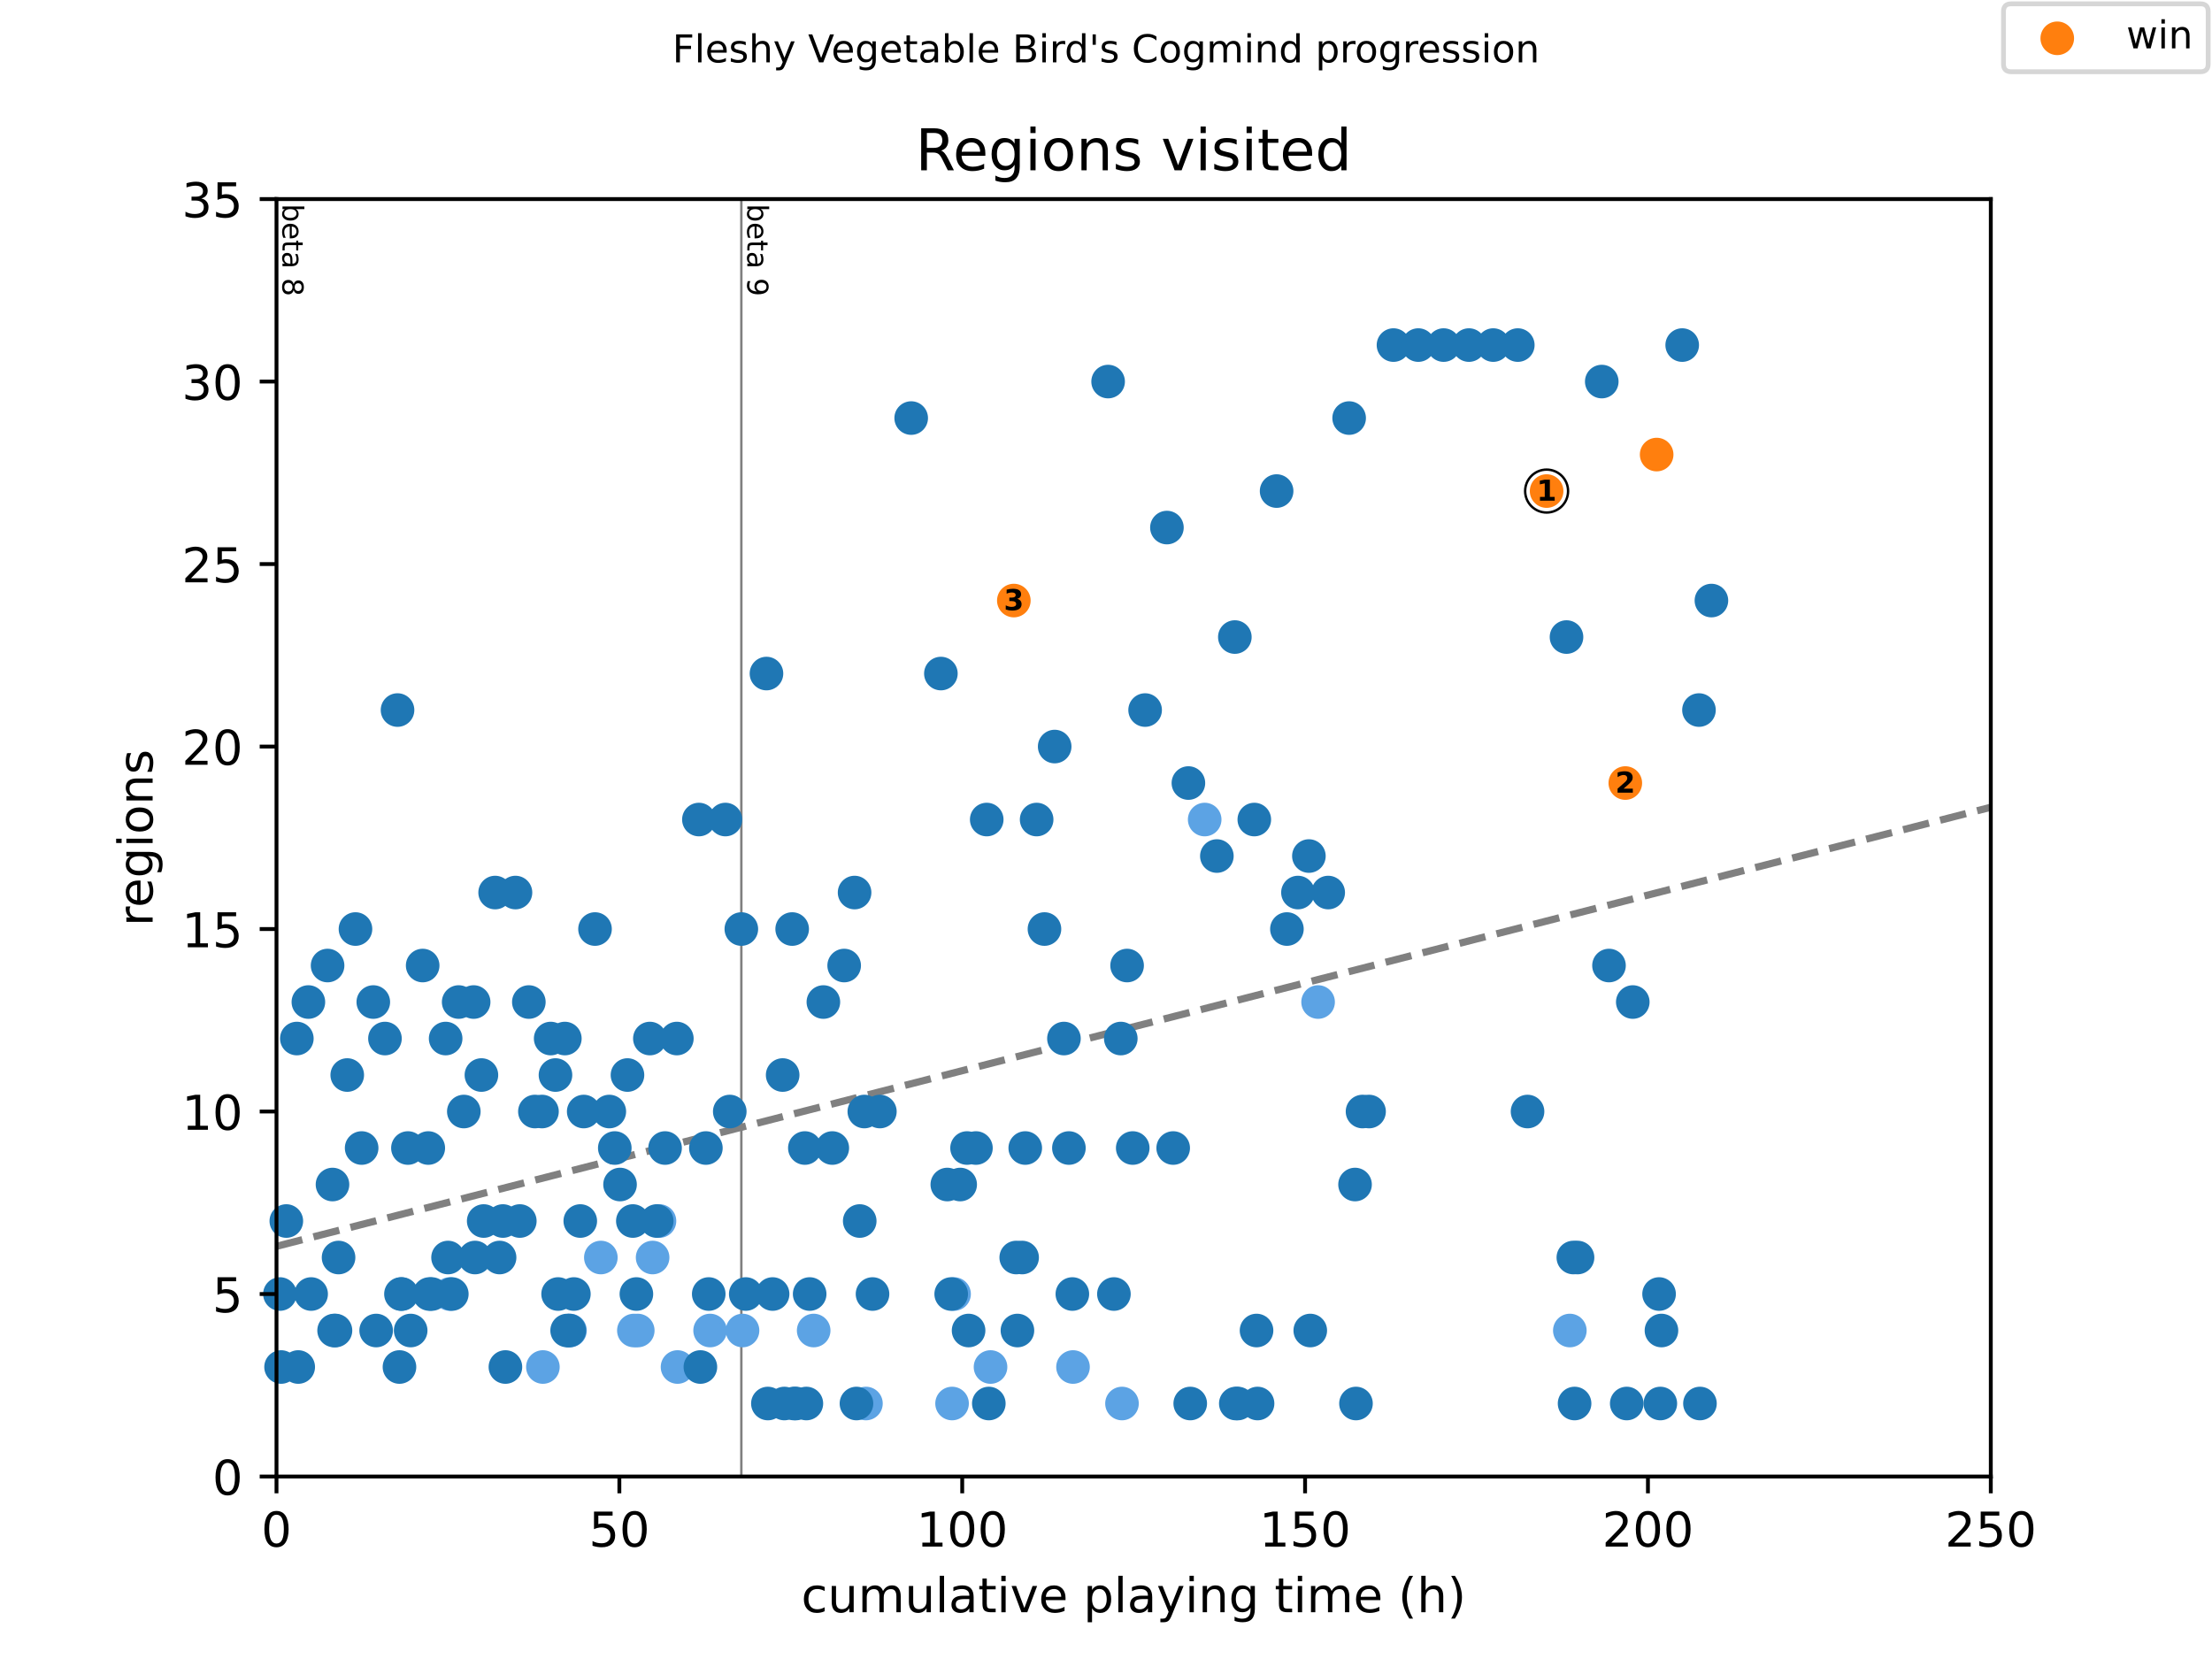<?xml version="1.0" encoding="utf-8" standalone="no"?>
<!DOCTYPE svg PUBLIC "-//W3C//DTD SVG 1.1//EN"
  "http://www.w3.org/Graphics/SVG/1.1/DTD/svg11.dtd">
<!-- Created with matplotlib (https://matplotlib.org/) -->
<svg height="345.6pt" version="1.1" viewBox="0 0 460.8 345.6" width="460.8pt" xmlns="http://www.w3.org/2000/svg" xmlns:xlink="http://www.w3.org/1999/xlink">
 <defs>
  <style type="text/css">
*{stroke-linecap:butt;stroke-linejoin:round;}
  </style>
 </defs>
 <g id="figure_1">
  <g id="patch_1">
   <path d="M 0 345.6 
L 460.8 345.6 
L 460.8 0 
L 0 0 
z
" style="fill:#ffffff;"/>
  </g>
  <g id="axes_1">
   <g id="patch_2">
    <path d="M 57.6 307.584 
L 414.72 307.584 
L 414.72 41.472 
L 57.6 41.472 
z
" style="fill:#ffffff;"/>
   </g>
   <g id="line2d_1">
    <path clip-path="url(#pb45b6a5bec)" d="M 57.6 259.629 
L 414.72 168.167 
" style="fill:none;stroke:#808080;stroke-dasharray:5.55,2.4;stroke-dashoffset:0;stroke-width:1.5;"/>
   </g>
   <g id="line2d_2">
    <path clip-path="url(#pb45b6a5bec)" d="M 154.434 307.584 
L 154.434 41.472 
" style="fill:none;stroke:#808080;stroke-linecap:square;stroke-width:0.5;"/>
   </g>
   <g id="text_1">
    <!-- beta 8 -->
    <defs>
     <path d="M 48.688 27.297 
Q 48.688 37.203 44.609 42.844 
Q 40.531 48.484 33.406 48.484 
Q 26.266 48.484 22.188 42.844 
Q 18.109 37.203 18.109 27.297 
Q 18.109 17.391 22.188 11.75 
Q 26.266 6.109 33.406 6.109 
Q 40.531 6.109 44.609 11.75 
Q 48.688 17.391 48.688 27.297 
z
M 18.109 46.391 
Q 20.953 51.266 25.266 53.625 
Q 29.594 56 35.594 56 
Q 45.562 56 51.781 48.094 
Q 58.016 40.188 58.016 27.297 
Q 58.016 14.406 51.781 6.484 
Q 45.562 -1.422 35.594 -1.422 
Q 29.594 -1.422 25.266 0.953 
Q 20.953 3.328 18.109 8.203 
L 18.109 0 
L 9.078 0 
L 9.078 75.984 
L 18.109 75.984 
z
" id="DejaVuSans-98"/>
     <path d="M 56.203 29.594 
L 56.203 25.203 
L 14.891 25.203 
Q 15.484 15.922 20.484 11.062 
Q 25.484 6.203 34.422 6.203 
Q 39.594 6.203 44.453 7.469 
Q 49.312 8.734 54.109 11.281 
L 54.109 2.781 
Q 49.266 0.734 44.188 -0.344 
Q 39.109 -1.422 33.891 -1.422 
Q 20.797 -1.422 13.156 6.188 
Q 5.516 13.812 5.516 26.812 
Q 5.516 40.234 12.766 48.109 
Q 20.016 56 32.328 56 
Q 43.359 56 49.781 48.891 
Q 56.203 41.797 56.203 29.594 
z
M 47.219 32.234 
Q 47.125 39.594 43.094 43.984 
Q 39.062 48.391 32.422 48.391 
Q 24.906 48.391 20.391 44.141 
Q 15.875 39.891 15.188 32.172 
z
" id="DejaVuSans-101"/>
     <path d="M 18.312 70.219 
L 18.312 54.688 
L 36.812 54.688 
L 36.812 47.703 
L 18.312 47.703 
L 18.312 18.016 
Q 18.312 11.328 20.141 9.422 
Q 21.969 7.516 27.594 7.516 
L 36.812 7.516 
L 36.812 0 
L 27.594 0 
Q 17.188 0 13.234 3.875 
Q 9.281 7.766 9.281 18.016 
L 9.281 47.703 
L 2.688 47.703 
L 2.688 54.688 
L 9.281 54.688 
L 9.281 70.219 
z
" id="DejaVuSans-116"/>
     <path d="M 34.281 27.484 
Q 23.391 27.484 19.188 25 
Q 14.984 22.516 14.984 16.5 
Q 14.984 11.719 18.141 8.906 
Q 21.297 6.109 26.703 6.109 
Q 34.188 6.109 38.703 11.406 
Q 43.219 16.703 43.219 25.484 
L 43.219 27.484 
z
M 52.203 31.203 
L 52.203 0 
L 43.219 0 
L 43.219 8.297 
Q 40.141 3.328 35.547 0.953 
Q 30.953 -1.422 24.312 -1.422 
Q 15.922 -1.422 10.953 3.297 
Q 6 8.016 6 15.922 
Q 6 25.141 12.172 29.828 
Q 18.359 34.516 30.609 34.516 
L 43.219 34.516 
L 43.219 35.406 
Q 43.219 41.609 39.141 45 
Q 35.062 48.391 27.688 48.391 
Q 23 48.391 18.547 47.266 
Q 14.109 46.141 10.016 43.891 
L 10.016 52.203 
Q 14.938 54.109 19.578 55.047 
Q 24.219 56 28.609 56 
Q 40.484 56 46.344 49.844 
Q 52.203 43.703 52.203 31.203 
z
" id="DejaVuSans-97"/>
     <path id="DejaVuSans-32"/>
     <path d="M 31.781 34.625 
Q 24.75 34.625 20.719 30.859 
Q 16.703 27.094 16.703 20.516 
Q 16.703 13.922 20.719 10.156 
Q 24.75 6.391 31.781 6.391 
Q 38.812 6.391 42.859 10.172 
Q 46.922 13.969 46.922 20.516 
Q 46.922 27.094 42.891 30.859 
Q 38.875 34.625 31.781 34.625 
z
M 21.922 38.812 
Q 15.578 40.375 12.031 44.719 
Q 8.5 49.078 8.5 55.328 
Q 8.5 64.062 14.719 69.141 
Q 20.953 74.219 31.781 74.219 
Q 42.672 74.219 48.875 69.141 
Q 55.078 64.062 55.078 55.328 
Q 55.078 49.078 51.531 44.719 
Q 48 40.375 41.703 38.812 
Q 48.828 37.156 52.797 32.312 
Q 56.781 27.484 56.781 20.516 
Q 56.781 9.906 50.312 4.234 
Q 43.844 -1.422 31.781 -1.422 
Q 19.734 -1.422 13.25 4.234 
Q 6.781 9.906 6.781 20.516 
Q 6.781 27.484 10.781 32.312 
Q 14.797 37.156 21.922 38.812 
z
M 18.312 54.391 
Q 18.312 48.734 21.844 45.562 
Q 25.391 42.391 31.781 42.391 
Q 38.141 42.391 41.719 45.562 
Q 45.312 48.734 45.312 54.391 
Q 45.312 60.062 41.719 63.234 
Q 38.141 66.406 31.781 66.406 
Q 25.391 66.406 21.844 63.234 
Q 18.312 60.062 18.312 54.391 
z
" id="DejaVuSans-56"/>
    </defs>
    <g transform="translate(58.848 42.472)rotate(-270)scale(0.06 -0.06)">
     <use xlink:href="#DejaVuSans-98"/>
     <use x="63.477" xlink:href="#DejaVuSans-101"/>
     <use x="125" xlink:href="#DejaVuSans-116"/>
     <use x="164.209" xlink:href="#DejaVuSans-97"/>
     <use x="225.488" xlink:href="#DejaVuSans-32"/>
     <use x="257.275" xlink:href="#DejaVuSans-56"/>
    </g>
   </g>
   <g id="text_2">
    <!-- beta 9 -->
    <defs>
     <path d="M 10.984 1.516 
L 10.984 10.5 
Q 14.703 8.734 18.5 7.812 
Q 22.312 6.891 25.984 6.891 
Q 35.75 6.891 40.891 13.453 
Q 46.047 20.016 46.781 33.406 
Q 43.953 29.203 39.594 26.953 
Q 35.25 24.703 29.984 24.703 
Q 19.047 24.703 12.672 31.312 
Q 6.297 37.938 6.297 49.422 
Q 6.297 60.641 12.938 67.422 
Q 19.578 74.219 30.609 74.219 
Q 43.266 74.219 49.922 64.516 
Q 56.594 54.828 56.594 36.375 
Q 56.594 19.141 48.406 8.859 
Q 40.234 -1.422 26.422 -1.422 
Q 22.703 -1.422 18.891 -0.688 
Q 15.094 0.047 10.984 1.516 
z
M 30.609 32.422 
Q 37.25 32.422 41.125 36.953 
Q 45.016 41.5 45.016 49.422 
Q 45.016 57.281 41.125 61.844 
Q 37.25 66.406 30.609 66.406 
Q 23.969 66.406 20.094 61.844 
Q 16.219 57.281 16.219 49.422 
Q 16.219 41.5 20.094 36.953 
Q 23.969 32.422 30.609 32.422 
z
" id="DejaVuSans-57"/>
    </defs>
    <g transform="translate(155.682 42.472)rotate(-270)scale(0.06 -0.06)">
     <use xlink:href="#DejaVuSans-98"/>
     <use x="63.477" xlink:href="#DejaVuSans-101"/>
     <use x="125" xlink:href="#DejaVuSans-116"/>
     <use x="164.209" xlink:href="#DejaVuSans-97"/>
     <use x="225.488" xlink:href="#DejaVuSans-32"/>
     <use x="257.275" xlink:href="#DejaVuSans-57"/>
    </g>
   </g>
   <g id="PathCollection_1">
    <defs>
     <path d="M 0 3 
C 0.796 3 1.559 2.684 2.121 2.121 
C 2.684 1.559 3 0.796 3 0 
C 3 -0.796 2.684 -1.559 2.121 -2.121 
C 1.559 -2.684 0.796 -3 0 -3 
C -0.796 -3 -1.559 -2.684 -2.121 -2.121 
C -2.684 -1.559 -3 -0.796 -3 0 
C -3 0.796 -2.684 1.559 -2.121 2.121 
C -1.559 2.684 -0.796 3 0 3 
z
" id="m1337a2f7ed" style="stroke:#5ca3e4;"/>
    </defs>
    <g>
     <use style="fill:#5ca3e4;stroke:#5ca3e4;" x="93.693" xlink:href="#m1337a2f7ed" y="269.568"/>
     <use style="fill:#5ca3e4;stroke:#5ca3e4;" x="113.096" xlink:href="#m1337a2f7ed" y="284.774"/>
     <use style="fill:#5ca3e4;stroke:#5ca3e4;" x="118.739" xlink:href="#m1337a2f7ed" y="277.171"/>
     <use style="fill:#5ca3e4;stroke:#5ca3e4;" x="125.167" xlink:href="#m1337a2f7ed" y="261.965"/>
     <use style="fill:#5ca3e4;stroke:#5ca3e4;" x="132.048" xlink:href="#m1337a2f7ed" y="277.171"/>
     <use style="fill:#5ca3e4;stroke:#5ca3e4;" x="132.857" xlink:href="#m1337a2f7ed" y="277.171"/>
     <use style="fill:#5ca3e4;stroke:#5ca3e4;" x="135.952" xlink:href="#m1337a2f7ed" y="261.965"/>
     <use style="fill:#5ca3e4;stroke:#5ca3e4;" x="137.381" xlink:href="#m1337a2f7ed" y="254.362"/>
     <use style="fill:#5ca3e4;stroke:#5ca3e4;" x="141.142" xlink:href="#m1337a2f7ed" y="284.774"/>
     <use style="fill:#5ca3e4;stroke:#5ca3e4;" x="147.928" xlink:href="#m1337a2f7ed" y="277.171"/>
     <use style="fill:#5ca3e4;stroke:#5ca3e4;" x="154.684" xlink:href="#m1337a2f7ed" y="277.171"/>
     <use style="fill:#5ca3e4;stroke:#5ca3e4;" x="169.503" xlink:href="#m1337a2f7ed" y="277.171"/>
     <use style="fill:#5ca3e4;stroke:#5ca3e4;" x="180.391" xlink:href="#m1337a2f7ed" y="292.378"/>
     <use style="fill:#5ca3e4;stroke:#5ca3e4;" x="198.333" xlink:href="#m1337a2f7ed" y="292.378"/>
     <use style="fill:#5ca3e4;stroke:#5ca3e4;" x="198.75" xlink:href="#m1337a2f7ed" y="269.568"/>
     <use style="fill:#5ca3e4;stroke:#5ca3e4;" x="206.344" xlink:href="#m1337a2f7ed" y="284.774"/>
     <use style="fill:#5ca3e4;stroke:#5ca3e4;" x="223.529" xlink:href="#m1337a2f7ed" y="284.774"/>
     <use style="fill:#5ca3e4;stroke:#5ca3e4;" x="233.732" xlink:href="#m1337a2f7ed" y="292.378"/>
     <use style="fill:#5ca3e4;stroke:#5ca3e4;" x="250.958" xlink:href="#m1337a2f7ed" y="170.726"/>
     <use style="fill:#5ca3e4;stroke:#5ca3e4;" x="274.583" xlink:href="#m1337a2f7ed" y="208.742"/>
     <use style="fill:#5ca3e4;stroke:#5ca3e4;" x="327.026" xlink:href="#m1337a2f7ed" y="277.171"/>
    </g>
   </g>
   <g id="PathCollection_2">
    <defs>
     <path d="M 0 3 
C 0.796 3 1.559 2.684 2.121 2.121 
C 2.684 1.559 3 0.796 3 0 
C 3 -0.796 2.684 -1.559 2.121 -2.121 
C 1.559 -2.684 0.796 -3 0 -3 
C -0.796 -3 -1.559 -2.684 -2.121 -2.121 
C -2.684 -1.559 -3 -0.796 -3 0 
C -3 0.796 -2.684 1.559 -2.121 2.121 
C -1.559 2.684 -0.796 3 0 3 
z
" id="mb9e0ff2c32" style="stroke:#1f77b4;"/>
    </defs>
    <g>
     <use style="fill:#1f77b4;stroke:#1f77b4;" x="58.314" xlink:href="#mb9e0ff2c32" y="269.568"/>
     <use style="fill:#1f77b4;stroke:#1f77b4;" x="58.552" xlink:href="#mb9e0ff2c32" y="284.774"/>
     <use style="fill:#1f77b4;stroke:#1f77b4;" x="59.647" xlink:href="#mb9e0ff2c32" y="254.362"/>
     <use style="fill:#1f77b4;stroke:#1f77b4;" x="61.838" xlink:href="#mb9e0ff2c32" y="216.346"/>
     <use style="fill:#1f77b4;stroke:#1f77b4;" x="62.124" xlink:href="#mb9e0ff2c32" y="284.774"/>
     <use style="fill:#1f77b4;stroke:#1f77b4;" x="64.242" xlink:href="#mb9e0ff2c32" y="208.742"/>
     <use style="fill:#1f77b4;stroke:#1f77b4;" x="64.814" xlink:href="#mb9e0ff2c32" y="269.568"/>
     <use style="fill:#1f77b4;stroke:#1f77b4;" x="68.242" xlink:href="#mb9e0ff2c32" y="201.139"/>
     <use style="fill:#1f77b4;stroke:#1f77b4;" x="69.266" xlink:href="#mb9e0ff2c32" y="246.758"/>
     <use style="fill:#1f77b4;stroke:#1f77b4;" x="69.599" xlink:href="#mb9e0ff2c32" y="277.171"/>
     <use style="fill:#1f77b4;stroke:#1f77b4;" x="69.885" xlink:href="#mb9e0ff2c32" y="277.171"/>
     <use style="fill:#1f77b4;stroke:#1f77b4;" x="70.528" xlink:href="#mb9e0ff2c32" y="261.965"/>
     <use style="fill:#1f77b4;stroke:#1f77b4;" x="72.337" xlink:href="#mb9e0ff2c32" y="223.949"/>
     <use style="fill:#1f77b4;stroke:#1f77b4;" x="74.051" xlink:href="#mb9e0ff2c32" y="193.536"/>
     <use style="fill:#1f77b4;stroke:#1f77b4;" x="75.337" xlink:href="#mb9e0ff2c32" y="239.155"/>
     <use style="fill:#1f77b4;stroke:#1f77b4;" x="77.765" xlink:href="#mb9e0ff2c32" y="208.742"/>
     <use style="fill:#1f77b4;stroke:#1f77b4;" x="78.361" xlink:href="#mb9e0ff2c32" y="277.171"/>
     <use style="fill:#1f77b4;stroke:#1f77b4;" x="80.194" xlink:href="#mb9e0ff2c32" y="216.346"/>
     <use style="fill:#1f77b4;stroke:#1f77b4;" x="82.813" xlink:href="#mb9e0ff2c32" y="147.917"/>
     <use style="fill:#1f77b4;stroke:#1f77b4;" x="83.217" xlink:href="#mb9e0ff2c32" y="284.774"/>
     <use style="fill:#1f77b4;stroke:#1f77b4;" x="83.527" xlink:href="#mb9e0ff2c32" y="269.568"/>
     <use style="fill:#1f77b4;stroke:#1f77b4;" x="83.694" xlink:href="#mb9e0ff2c32" y="269.568"/>
     <use style="fill:#1f77b4;stroke:#1f77b4;" x="84.979" xlink:href="#mb9e0ff2c32" y="239.155"/>
     <use style="fill:#1f77b4;stroke:#1f77b4;" x="85.551" xlink:href="#mb9e0ff2c32" y="277.171"/>
     <use style="fill:#1f77b4;stroke:#1f77b4;" x="88.05" xlink:href="#mb9e0ff2c32" y="201.139"/>
     <use style="fill:#1f77b4;stroke:#1f77b4;" x="89.217" xlink:href="#mb9e0ff2c32" y="239.155"/>
     <use style="fill:#1f77b4;stroke:#1f77b4;" x="89.455" xlink:href="#mb9e0ff2c32" y="269.568"/>
     <use style="fill:#1f77b4;stroke:#1f77b4;" x="89.931" xlink:href="#mb9e0ff2c32" y="269.568"/>
     <use style="fill:#1f77b4;stroke:#1f77b4;" x="92.836" xlink:href="#mb9e0ff2c32" y="216.346"/>
     <use style="fill:#1f77b4;stroke:#1f77b4;" x="93.336" xlink:href="#mb9e0ff2c32" y="261.965"/>
     <use style="fill:#1f77b4;stroke:#1f77b4;" x="94.121" xlink:href="#mb9e0ff2c32" y="269.568"/>
     <use style="fill:#1f77b4;stroke:#1f77b4;" x="95.55" xlink:href="#mb9e0ff2c32" y="208.742"/>
     <use style="fill:#1f77b4;stroke:#1f77b4;" x="96.621" xlink:href="#mb9e0ff2c32" y="231.552"/>
     <use style="fill:#1f77b4;stroke:#1f77b4;" x="98.669" xlink:href="#mb9e0ff2c32" y="208.742"/>
     <use style="fill:#1f77b4;stroke:#1f77b4;" x="98.954" xlink:href="#mb9e0ff2c32" y="261.965"/>
     <use style="fill:#1f77b4;stroke:#1f77b4;" x="100.288" xlink:href="#mb9e0ff2c32" y="223.949"/>
     <use style="fill:#1f77b4;stroke:#1f77b4;" x="100.764" xlink:href="#mb9e0ff2c32" y="254.362"/>
     <use style="fill:#1f77b4;stroke:#1f77b4;" x="103.145" xlink:href="#mb9e0ff2c32" y="185.933"/>
     <use style="fill:#1f77b4;stroke:#1f77b4;" x="104.073" xlink:href="#mb9e0ff2c32" y="261.965"/>
     <use style="fill:#1f77b4;stroke:#1f77b4;" x="104.764" xlink:href="#mb9e0ff2c32" y="254.362"/>
     <use style="fill:#1f77b4;stroke:#1f77b4;" x="105.287" xlink:href="#mb9e0ff2c32" y="284.774"/>
     <use style="fill:#1f77b4;stroke:#1f77b4;" x="107.383" xlink:href="#mb9e0ff2c32" y="185.933"/>
     <use style="fill:#1f77b4;stroke:#1f77b4;" x="108.287" xlink:href="#mb9e0ff2c32" y="254.362"/>
     <use style="fill:#1f77b4;stroke:#1f77b4;" x="110.168" xlink:href="#mb9e0ff2c32" y="208.742"/>
     <use style="fill:#1f77b4;stroke:#1f77b4;" x="111.43" xlink:href="#mb9e0ff2c32" y="231.552"/>
     <use style="fill:#1f77b4;stroke:#1f77b4;" x="112.906" xlink:href="#mb9e0ff2c32" y="231.552"/>
     <use style="fill:#1f77b4;stroke:#1f77b4;" x="114.715" xlink:href="#mb9e0ff2c32" y="216.346"/>
     <use style="fill:#1f77b4;stroke:#1f77b4;" x="115.715" xlink:href="#mb9e0ff2c32" y="223.949"/>
     <use style="fill:#1f77b4;stroke:#1f77b4;" x="116.263" xlink:href="#mb9e0ff2c32" y="269.568"/>
     <use style="fill:#1f77b4;stroke:#1f77b4;" x="117.668" xlink:href="#mb9e0ff2c32" y="216.346"/>
     <use style="fill:#1f77b4;stroke:#1f77b4;" x="118.144" xlink:href="#mb9e0ff2c32" y="277.171"/>
     <use style="fill:#1f77b4;stroke:#1f77b4;" x="118.596" xlink:href="#mb9e0ff2c32" y="277.171"/>
     <use style="fill:#1f77b4;stroke:#1f77b4;" x="119.548" xlink:href="#mb9e0ff2c32" y="269.568"/>
     <use style="fill:#1f77b4;stroke:#1f77b4;" x="120.882" xlink:href="#mb9e0ff2c32" y="254.362"/>
     <use style="fill:#1f77b4;stroke:#1f77b4;" x="121.596" xlink:href="#mb9e0ff2c32" y="231.552"/>
     <use style="fill:#1f77b4;stroke:#1f77b4;" x="123.953" xlink:href="#mb9e0ff2c32" y="193.536"/>
     <use style="fill:#1f77b4;stroke:#1f77b4;" x="126.929" xlink:href="#mb9e0ff2c32" y="231.552"/>
     <use style="fill:#1f77b4;stroke:#1f77b4;" x="128.072" xlink:href="#mb9e0ff2c32" y="239.155"/>
     <use style="fill:#1f77b4;stroke:#1f77b4;" x="129.167" xlink:href="#mb9e0ff2c32" y="246.758"/>
     <use style="fill:#1f77b4;stroke:#1f77b4;" x="130.714" xlink:href="#mb9e0ff2c32" y="223.949"/>
     <use style="fill:#1f77b4;stroke:#1f77b4;" x="131.833" xlink:href="#mb9e0ff2c32" y="254.362"/>
     <use style="fill:#1f77b4;stroke:#1f77b4;" x="132.571" xlink:href="#mb9e0ff2c32" y="269.568"/>
     <use style="fill:#1f77b4;stroke:#1f77b4;" x="135.381" xlink:href="#mb9e0ff2c32" y="216.346"/>
     <use style="fill:#1f77b4;stroke:#1f77b4;" x="136.809" xlink:href="#mb9e0ff2c32" y="254.362"/>
     <use style="fill:#1f77b4;stroke:#1f77b4;" x="138.547" xlink:href="#mb9e0ff2c32" y="239.155"/>
     <use style="fill:#1f77b4;stroke:#1f77b4;" x="140.999" xlink:href="#mb9e0ff2c32" y="216.346"/>
     <use style="fill:#1f77b4;stroke:#1f77b4;" x="145.594" xlink:href="#mb9e0ff2c32" y="170.726"/>
     <use style="fill:#1f77b4;stroke:#1f77b4;" x="145.904" xlink:href="#mb9e0ff2c32" y="284.774"/>
     <use style="fill:#1f77b4;stroke:#1f77b4;" x="147.047" xlink:href="#mb9e0ff2c32" y="239.155"/>
     <use style="fill:#1f77b4;stroke:#1f77b4;" x="147.642" xlink:href="#mb9e0ff2c32" y="269.568"/>
     <use style="fill:#1f77b4;stroke:#1f77b4;" x="151.118" xlink:href="#mb9e0ff2c32" y="170.726"/>
     <use style="fill:#1f77b4;stroke:#1f77b4;" x="152.023" xlink:href="#mb9e0ff2c32" y="231.552"/>
     <use style="fill:#1f77b4;stroke:#1f77b4;" x="154.434" xlink:href="#mb9e0ff2c32" y="193.536"/>
     <use style="fill:#1f77b4;stroke:#1f77b4;" x="155.355" xlink:href="#mb9e0ff2c32" y="269.568"/>
     <use style="fill:#1f77b4;stroke:#1f77b4;" x="159.669" xlink:href="#mb9e0ff2c32" y="140.314"/>
     <use style="fill:#1f77b4;stroke:#1f77b4;" x="159.966" xlink:href="#mb9e0ff2c32" y="292.378"/>
     <use style="fill:#1f77b4;stroke:#1f77b4;" x="160.948" xlink:href="#mb9e0ff2c32" y="269.568"/>
     <use style="fill:#1f77b4;stroke:#1f77b4;" x="163.042" xlink:href="#mb9e0ff2c32" y="223.949"/>
     <use style="fill:#1f77b4;stroke:#1f77b4;" x="163.393" xlink:href="#mb9e0ff2c32" y="292.378"/>
     <use style="fill:#1f77b4;stroke:#1f77b4;" x="165.023" xlink:href="#mb9e0ff2c32" y="193.536"/>
     <use style="fill:#1f77b4;stroke:#1f77b4;" x="165.393" xlink:href="#mb9e0ff2c32" y="292.378"/>
     <use style="fill:#1f77b4;stroke:#1f77b4;" x="165.811" xlink:href="#mb9e0ff2c32" y="292.378"/>
     <use style="fill:#1f77b4;stroke:#1f77b4;" x="167.666" xlink:href="#mb9e0ff2c32" y="239.155"/>
     <use style="fill:#1f77b4;stroke:#1f77b4;" x="167.981" xlink:href="#mb9e0ff2c32" y="292.378"/>
     <use style="fill:#1f77b4;stroke:#1f77b4;" x="168.668" xlink:href="#mb9e0ff2c32" y="269.568"/>
     <use style="fill:#1f77b4;stroke:#1f77b4;" x="171.524" xlink:href="#mb9e0ff2c32" y="208.742"/>
     <use style="fill:#1f77b4;stroke:#1f77b4;" x="173.383" xlink:href="#mb9e0ff2c32" y="239.155"/>
     <use style="fill:#1f77b4;stroke:#1f77b4;" x="175.856" xlink:href="#mb9e0ff2c32" y="201.139"/>
     <use style="fill:#1f77b4;stroke:#1f77b4;" x="178.026" xlink:href="#mb9e0ff2c32" y="185.933"/>
     <use style="fill:#1f77b4;stroke:#1f77b4;" x="178.416" xlink:href="#mb9e0ff2c32" y="292.378"/>
     <use style="fill:#1f77b4;stroke:#1f77b4;" x="179.097" xlink:href="#mb9e0ff2c32" y="254.362"/>
     <use style="fill:#1f77b4;stroke:#1f77b4;" x="180.054" xlink:href="#mb9e0ff2c32" y="231.552"/>
     <use style="fill:#1f77b4;stroke:#1f77b4;" x="181.763" xlink:href="#mb9e0ff2c32" y="269.568"/>
     <use style="fill:#1f77b4;stroke:#1f77b4;" x="183.294" xlink:href="#mb9e0ff2c32" y="231.552"/>
     <use style="fill:#1f77b4;stroke:#1f77b4;" x="189.818" xlink:href="#mb9e0ff2c32" y="87.091"/>
     <use style="fill:#1f77b4;stroke:#1f77b4;" x="196.004" xlink:href="#mb9e0ff2c32" y="140.314"/>
     <use style="fill:#1f77b4;stroke:#1f77b4;" x="197.341" xlink:href="#mb9e0ff2c32" y="246.758"/>
     <use style="fill:#1f77b4;stroke:#1f77b4;" x="198.151" xlink:href="#mb9e0ff2c32" y="269.568"/>
     <use style="fill:#1f77b4;stroke:#1f77b4;" x="200.023" xlink:href="#mb9e0ff2c32" y="246.758"/>
     <use style="fill:#1f77b4;stroke:#1f77b4;" x="201.455" xlink:href="#mb9e0ff2c32" y="239.155"/>
     <use style="fill:#1f77b4;stroke:#1f77b4;" x="201.774" xlink:href="#mb9e0ff2c32" y="277.171"/>
     <use style="fill:#1f77b4;stroke:#1f77b4;" x="203.305" xlink:href="#mb9e0ff2c32" y="239.155"/>
     <use style="fill:#1f77b4;stroke:#1f77b4;" x="205.554" xlink:href="#mb9e0ff2c32" y="170.726"/>
     <use style="fill:#1f77b4;stroke:#1f77b4;" x="205.989" xlink:href="#mb9e0ff2c32" y="292.378"/>
     <use style="fill:#1f77b4;stroke:#1f77b4;" x="211.699" xlink:href="#mb9e0ff2c32" y="261.965"/>
     <use style="fill:#1f77b4;stroke:#1f77b4;" x="211.949" xlink:href="#mb9e0ff2c32" y="277.171"/>
     <use style="fill:#1f77b4;stroke:#1f77b4;" x="212.926" xlink:href="#mb9e0ff2c32" y="261.965"/>
     <use style="fill:#1f77b4;stroke:#1f77b4;" x="213.58" xlink:href="#mb9e0ff2c32" y="239.155"/>
     <use style="fill:#1f77b4;stroke:#1f77b4;" x="215.951" xlink:href="#mb9e0ff2c32" y="170.726"/>
     <use style="fill:#1f77b4;stroke:#1f77b4;" x="217.58" xlink:href="#mb9e0ff2c32" y="193.536"/>
     <use style="fill:#1f77b4;stroke:#1f77b4;" x="219.709" xlink:href="#mb9e0ff2c32" y="155.52"/>
     <use style="fill:#1f77b4;stroke:#1f77b4;" x="221.638" xlink:href="#mb9e0ff2c32" y="216.346"/>
     <use style="fill:#1f77b4;stroke:#1f77b4;" x="222.672" xlink:href="#mb9e0ff2c32" y="239.155"/>
     <use style="fill:#1f77b4;stroke:#1f77b4;" x="223.391" xlink:href="#mb9e0ff2c32" y="269.568"/>
     <use style="fill:#1f77b4;stroke:#1f77b4;" x="230.841" xlink:href="#mb9e0ff2c32" y="79.488"/>
     <use style="fill:#1f77b4;stroke:#1f77b4;" x="232.048" xlink:href="#mb9e0ff2c32" y="269.568"/>
     <use style="fill:#1f77b4;stroke:#1f77b4;" x="233.482" xlink:href="#mb9e0ff2c32" y="216.346"/>
     <use style="fill:#1f77b4;stroke:#1f77b4;" x="234.795" xlink:href="#mb9e0ff2c32" y="201.139"/>
     <use style="fill:#1f77b4;stroke:#1f77b4;" x="235.97" xlink:href="#mb9e0ff2c32" y="239.155"/>
     <use style="fill:#1f77b4;stroke:#1f77b4;" x="238.55" xlink:href="#mb9e0ff2c32" y="147.917"/>
     <use style="fill:#1f77b4;stroke:#1f77b4;" x="243.092" xlink:href="#mb9e0ff2c32" y="109.901"/>
     <use style="fill:#1f77b4;stroke:#1f77b4;" x="244.396" xlink:href="#mb9e0ff2c32" y="239.155"/>
     <use style="fill:#1f77b4;stroke:#1f77b4;" x="247.566" xlink:href="#mb9e0ff2c32" y="163.123"/>
     <use style="fill:#1f77b4;stroke:#1f77b4;" x="247.947" xlink:href="#mb9e0ff2c32" y="292.378"/>
     <use style="fill:#1f77b4;stroke:#1f77b4;" x="253.496" xlink:href="#mb9e0ff2c32" y="178.33"/>
     <use style="fill:#1f77b4;stroke:#1f77b4;" x="257.241" xlink:href="#mb9e0ff2c32" y="132.71"/>
     <use style="fill:#1f77b4;stroke:#1f77b4;" x="257.441" xlink:href="#mb9e0ff2c32" y="292.378"/>
     <use style="fill:#1f77b4;stroke:#1f77b4;" x="257.861" xlink:href="#mb9e0ff2c32" y="292.378"/>
     <use style="fill:#1f77b4;stroke:#1f77b4;" x="261.295" xlink:href="#mb9e0ff2c32" y="170.726"/>
     <use style="fill:#1f77b4;stroke:#1f77b4;" x="261.76" xlink:href="#mb9e0ff2c32" y="277.171"/>
     <use style="fill:#1f77b4;stroke:#1f77b4;" x="261.972" xlink:href="#mb9e0ff2c32" y="292.378"/>
     <use style="fill:#1f77b4;stroke:#1f77b4;" x="265.942" xlink:href="#mb9e0ff2c32" y="102.298"/>
     <use style="fill:#1f77b4;stroke:#1f77b4;" x="268.088" xlink:href="#mb9e0ff2c32" y="193.536"/>
     <use style="fill:#1f77b4;stroke:#1f77b4;" x="270.388" xlink:href="#mb9e0ff2c32" y="185.933"/>
     <use style="fill:#1f77b4;stroke:#1f77b4;" x="272.666" xlink:href="#mb9e0ff2c32" y="178.33"/>
     <use style="fill:#1f77b4;stroke:#1f77b4;" x="272.953" xlink:href="#mb9e0ff2c32" y="277.171"/>
     <use style="fill:#1f77b4;stroke:#1f77b4;" x="276.689" xlink:href="#mb9e0ff2c32" y="185.933"/>
     <use style="fill:#1f77b4;stroke:#1f77b4;" x="281.051" xlink:href="#mb9e0ff2c32" y="87.091"/>
     <use style="fill:#1f77b4;stroke:#1f77b4;" x="282.28" xlink:href="#mb9e0ff2c32" y="246.758"/>
     <use style="fill:#1f77b4;stroke:#1f77b4;" x="282.476" xlink:href="#mb9e0ff2c32" y="292.378"/>
     <use style="fill:#1f77b4;stroke:#1f77b4;" x="283.839" xlink:href="#mb9e0ff2c32" y="231.552"/>
     <use style="fill:#1f77b4;stroke:#1f77b4;" x="285.201" xlink:href="#mb9e0ff2c32" y="231.552"/>
     <use style="fill:#1f77b4;stroke:#1f77b4;" x="290.289" xlink:href="#mb9e0ff2c32" y="71.885"/>
     <use style="fill:#1f77b4;stroke:#1f77b4;" x="295.456" xlink:href="#mb9e0ff2c32" y="71.885"/>
     <use style="fill:#1f77b4;stroke:#1f77b4;" x="300.732" xlink:href="#mb9e0ff2c32" y="71.885"/>
     <use style="fill:#1f77b4;stroke:#1f77b4;" x="306.008" xlink:href="#mb9e0ff2c32" y="71.885"/>
     <use style="fill:#1f77b4;stroke:#1f77b4;" x="311.073" xlink:href="#mb9e0ff2c32" y="71.885"/>
     <use style="fill:#1f77b4;stroke:#1f77b4;" x="316.185" xlink:href="#mb9e0ff2c32" y="71.885"/>
     <use style="fill:#1f77b4;stroke:#1f77b4;" x="318.214" xlink:href="#mb9e0ff2c32" y="231.552"/>
     <use style="fill:#1f77b4;stroke:#1f77b4;" x="326.332" xlink:href="#mb9e0ff2c32" y="132.71"/>
     <use style="fill:#1f77b4;stroke:#1f77b4;" x="327.757" xlink:href="#mb9e0ff2c32" y="261.965"/>
     <use style="fill:#1f77b4;stroke:#1f77b4;" x="328.014" xlink:href="#mb9e0ff2c32" y="292.378"/>
     <use style="fill:#1f77b4;stroke:#1f77b4;" x="328.631" xlink:href="#mb9e0ff2c32" y="261.965"/>
     <use style="fill:#1f77b4;stroke:#1f77b4;" x="333.676" xlink:href="#mb9e0ff2c32" y="79.488"/>
     <use style="fill:#1f77b4;stroke:#1f77b4;" x="335.183" xlink:href="#mb9e0ff2c32" y="201.139"/>
     <use style="fill:#1f77b4;stroke:#1f77b4;" x="338.88" xlink:href="#mb9e0ff2c32" y="292.378"/>
     <use style="fill:#1f77b4;stroke:#1f77b4;" x="340.138" xlink:href="#mb9e0ff2c32" y="208.742"/>
     <use style="fill:#1f77b4;stroke:#1f77b4;" x="345.616" xlink:href="#mb9e0ff2c32" y="269.568"/>
     <use style="fill:#1f77b4;stroke:#1f77b4;" x="345.877" xlink:href="#mb9e0ff2c32" y="292.378"/>
     <use style="fill:#1f77b4;stroke:#1f77b4;" x="346.113" xlink:href="#mb9e0ff2c32" y="277.171"/>
     <use style="fill:#1f77b4;stroke:#1f77b4;" x="350.433" xlink:href="#mb9e0ff2c32" y="71.885"/>
     <use style="fill:#1f77b4;stroke:#1f77b4;" x="353.928" xlink:href="#mb9e0ff2c32" y="147.917"/>
     <use style="fill:#1f77b4;stroke:#1f77b4;" x="354.132" xlink:href="#mb9e0ff2c32" y="292.378"/>
     <use style="fill:#1f77b4;stroke:#1f77b4;" x="356.52" xlink:href="#mb9e0ff2c32" y="125.107"/>
    </g>
   </g>
   <g id="PathCollection_3">
    <defs>
     <path d="M 0 3 
C 0.796 3 1.559 2.684 2.121 2.121 
C 2.684 1.559 3 0.796 3 0 
C 3 -0.796 2.684 -1.559 2.121 -2.121 
C 1.559 -2.684 0.796 -3 0 -3 
C -0.796 -3 -1.559 -2.684 -2.121 -2.121 
C -2.684 -1.559 -3 -0.796 -3 0 
C -3 0.796 -2.684 1.559 -2.121 2.121 
C -1.559 2.684 -0.796 3 0 3 
z
" id="m3bf0188834" style="stroke:#ff7f0e;"/>
    </defs>
    <g>
     <use style="fill:#ff7f0e;stroke:#ff7f0e;" x="211.2" xlink:href="#m3bf0188834" y="125.107"/>
     <use style="fill:#ff7f0e;stroke:#ff7f0e;" x="322.188" xlink:href="#m3bf0188834" y="102.298"/>
     <use style="fill:#ff7f0e;stroke:#ff7f0e;" x="338.581" xlink:href="#m3bf0188834" y="163.123"/>
     <use style="fill:#ff7f0e;stroke:#ff7f0e;" x="345.111" xlink:href="#m3bf0188834" y="94.694"/>
    </g>
   </g>
   <g id="PathCollection_4">
    <path d="M 322.188 106.77 
C 323.374 106.77 324.511 106.299 325.35 105.46 
C 326.189 104.621 326.66 103.484 326.66 102.298 
C 326.66 101.112 326.189 99.974 325.35 99.135 
C 324.511 98.297 323.374 97.825 322.188 97.825 
C 321.002 97.825 319.864 98.297 319.026 99.135 
C 318.187 99.974 317.716 101.112 317.716 102.298 
C 317.716 103.484 318.187 104.621 319.026 105.46 
C 319.864 106.299 321.002 106.77 322.188 106.77 
z
" style="fill:none;stroke:#000000;stroke-width:0.5;"/>
   </g>
   <g id="matplotlib.axis_1">
    <g id="xtick_1">
     <g id="line2d_3">
      <defs>
       <path d="M 0 0 
L 0 3.5 
" id="m541fed988c" style="stroke:#000000;stroke-width:0.8;"/>
      </defs>
      <g>
       <use style="stroke:#000000;stroke-width:0.8;" x="57.6" xlink:href="#m541fed988c" y="307.584"/>
      </g>
     </g>
     <g id="text_3">
      <!-- 0 -->
      <defs>
       <path d="M 31.781 66.406 
Q 24.172 66.406 20.328 58.906 
Q 16.5 51.422 16.5 36.375 
Q 16.5 21.391 20.328 13.891 
Q 24.172 6.391 31.781 6.391 
Q 39.453 6.391 43.281 13.891 
Q 47.125 21.391 47.125 36.375 
Q 47.125 51.422 43.281 58.906 
Q 39.453 66.406 31.781 66.406 
z
M 31.781 74.219 
Q 44.047 74.219 50.516 64.516 
Q 56.984 54.828 56.984 36.375 
Q 56.984 17.969 50.516 8.266 
Q 44.047 -1.422 31.781 -1.422 
Q 19.531 -1.422 13.062 8.266 
Q 6.594 17.969 6.594 36.375 
Q 6.594 54.828 13.062 64.516 
Q 19.531 74.219 31.781 74.219 
z
" id="DejaVuSans-48"/>
      </defs>
      <g transform="translate(54.419 322.182)scale(0.1 -0.1)">
       <use xlink:href="#DejaVuSans-48"/>
      </g>
     </g>
    </g>
    <g id="xtick_2">
     <g id="line2d_4">
      <g>
       <use style="stroke:#000000;stroke-width:0.8;" x="129.024" xlink:href="#m541fed988c" y="307.584"/>
      </g>
     </g>
     <g id="text_4">
      <!-- 50 -->
      <defs>
       <path d="M 10.797 72.906 
L 49.516 72.906 
L 49.516 64.594 
L 19.828 64.594 
L 19.828 46.734 
Q 21.969 47.469 24.109 47.828 
Q 26.266 48.188 28.422 48.188 
Q 40.625 48.188 47.75 41.5 
Q 54.891 34.812 54.891 23.391 
Q 54.891 11.625 47.562 5.094 
Q 40.234 -1.422 26.906 -1.422 
Q 22.312 -1.422 17.547 -0.641 
Q 12.797 0.141 7.719 1.703 
L 7.719 11.625 
Q 12.109 9.234 16.797 8.062 
Q 21.484 6.891 26.703 6.891 
Q 35.156 6.891 40.078 11.328 
Q 45.016 15.766 45.016 23.391 
Q 45.016 31 40.078 35.438 
Q 35.156 39.891 26.703 39.891 
Q 22.75 39.891 18.812 39.016 
Q 14.891 38.141 10.797 36.281 
z
" id="DejaVuSans-53"/>
      </defs>
      <g transform="translate(122.662 322.182)scale(0.1 -0.1)">
       <use xlink:href="#DejaVuSans-53"/>
       <use x="63.623" xlink:href="#DejaVuSans-48"/>
      </g>
     </g>
    </g>
    <g id="xtick_3">
     <g id="line2d_5">
      <g>
       <use style="stroke:#000000;stroke-width:0.8;" x="200.448" xlink:href="#m541fed988c" y="307.584"/>
      </g>
     </g>
     <g id="text_5">
      <!-- 100 -->
      <defs>
       <path d="M 12.406 8.297 
L 28.516 8.297 
L 28.516 63.922 
L 10.984 60.406 
L 10.984 69.391 
L 28.422 72.906 
L 38.281 72.906 
L 38.281 8.297 
L 54.391 8.297 
L 54.391 0 
L 12.406 0 
z
" id="DejaVuSans-49"/>
      </defs>
      <g transform="translate(190.904 322.182)scale(0.1 -0.1)">
       <use xlink:href="#DejaVuSans-49"/>
       <use x="63.623" xlink:href="#DejaVuSans-48"/>
       <use x="127.246" xlink:href="#DejaVuSans-48"/>
      </g>
     </g>
    </g>
    <g id="xtick_4">
     <g id="line2d_6">
      <g>
       <use style="stroke:#000000;stroke-width:0.8;" x="271.872" xlink:href="#m541fed988c" y="307.584"/>
      </g>
     </g>
     <g id="text_6">
      <!-- 150 -->
      <g transform="translate(262.328 322.182)scale(0.1 -0.1)">
       <use xlink:href="#DejaVuSans-49"/>
       <use x="63.623" xlink:href="#DejaVuSans-53"/>
       <use x="127.246" xlink:href="#DejaVuSans-48"/>
      </g>
     </g>
    </g>
    <g id="xtick_5">
     <g id="line2d_7">
      <g>
       <use style="stroke:#000000;stroke-width:0.8;" x="343.296" xlink:href="#m541fed988c" y="307.584"/>
      </g>
     </g>
     <g id="text_7">
      <!-- 200 -->
      <defs>
       <path d="M 19.188 8.297 
L 53.609 8.297 
L 53.609 0 
L 7.328 0 
L 7.328 8.297 
Q 12.938 14.109 22.625 23.891 
Q 32.328 33.688 34.812 36.531 
Q 39.547 41.844 41.422 45.531 
Q 43.312 49.219 43.312 52.781 
Q 43.312 58.594 39.234 62.25 
Q 35.156 65.922 28.609 65.922 
Q 23.969 65.922 18.812 64.312 
Q 13.672 62.703 7.812 59.422 
L 7.812 69.391 
Q 13.766 71.781 18.938 73 
Q 24.125 74.219 28.422 74.219 
Q 39.75 74.219 46.484 68.547 
Q 53.219 62.891 53.219 53.422 
Q 53.219 48.922 51.531 44.891 
Q 49.859 40.875 45.406 35.406 
Q 44.188 33.984 37.641 27.219 
Q 31.109 20.453 19.188 8.297 
z
" id="DejaVuSans-50"/>
      </defs>
      <g transform="translate(333.752 322.182)scale(0.1 -0.1)">
       <use xlink:href="#DejaVuSans-50"/>
       <use x="63.623" xlink:href="#DejaVuSans-48"/>
       <use x="127.246" xlink:href="#DejaVuSans-48"/>
      </g>
     </g>
    </g>
    <g id="xtick_6">
     <g id="line2d_8">
      <g>
       <use style="stroke:#000000;stroke-width:0.8;" x="414.72" xlink:href="#m541fed988c" y="307.584"/>
      </g>
     </g>
     <g id="text_8">
      <!-- 250 -->
      <g transform="translate(405.176 322.182)scale(0.1 -0.1)">
       <use xlink:href="#DejaVuSans-50"/>
       <use x="63.623" xlink:href="#DejaVuSans-53"/>
       <use x="127.246" xlink:href="#DejaVuSans-48"/>
      </g>
     </g>
    </g>
    <g id="text_9">
     <!-- cumulative playing time (h) -->
     <defs>
      <path d="M 48.781 52.594 
L 48.781 44.188 
Q 44.969 46.297 41.141 47.344 
Q 37.312 48.391 33.406 48.391 
Q 24.656 48.391 19.812 42.844 
Q 14.984 37.312 14.984 27.297 
Q 14.984 17.281 19.812 11.734 
Q 24.656 6.203 33.406 6.203 
Q 37.312 6.203 41.141 7.25 
Q 44.969 8.297 48.781 10.406 
L 48.781 2.094 
Q 45.016 0.344 40.984 -0.531 
Q 36.969 -1.422 32.422 -1.422 
Q 20.062 -1.422 12.781 6.344 
Q 5.516 14.109 5.516 27.297 
Q 5.516 40.672 12.859 48.328 
Q 20.219 56 33.016 56 
Q 37.156 56 41.109 55.141 
Q 45.062 54.297 48.781 52.594 
z
" id="DejaVuSans-99"/>
      <path d="M 8.5 21.578 
L 8.5 54.688 
L 17.484 54.688 
L 17.484 21.922 
Q 17.484 14.156 20.5 10.266 
Q 23.531 6.391 29.594 6.391 
Q 36.859 6.391 41.078 11.031 
Q 45.312 15.672 45.312 23.688 
L 45.312 54.688 
L 54.297 54.688 
L 54.297 0 
L 45.312 0 
L 45.312 8.406 
Q 42.047 3.422 37.719 1 
Q 33.406 -1.422 27.688 -1.422 
Q 18.266 -1.422 13.375 4.438 
Q 8.5 10.297 8.5 21.578 
z
M 31.109 56 
z
" id="DejaVuSans-117"/>
      <path d="M 52 44.188 
Q 55.375 50.25 60.062 53.125 
Q 64.75 56 71.094 56 
Q 79.641 56 84.281 50.016 
Q 88.922 44.047 88.922 33.016 
L 88.922 0 
L 79.891 0 
L 79.891 32.719 
Q 79.891 40.578 77.094 44.375 
Q 74.312 48.188 68.609 48.188 
Q 61.625 48.188 57.562 43.547 
Q 53.516 38.922 53.516 30.906 
L 53.516 0 
L 44.484 0 
L 44.484 32.719 
Q 44.484 40.625 41.703 44.406 
Q 38.922 48.188 33.109 48.188 
Q 26.219 48.188 22.156 43.531 
Q 18.109 38.875 18.109 30.906 
L 18.109 0 
L 9.078 0 
L 9.078 54.688 
L 18.109 54.688 
L 18.109 46.188 
Q 21.188 51.219 25.484 53.609 
Q 29.781 56 35.688 56 
Q 41.656 56 45.828 52.969 
Q 50 49.953 52 44.188 
z
" id="DejaVuSans-109"/>
      <path d="M 9.422 75.984 
L 18.406 75.984 
L 18.406 0 
L 9.422 0 
z
" id="DejaVuSans-108"/>
      <path d="M 9.422 54.688 
L 18.406 54.688 
L 18.406 0 
L 9.422 0 
z
M 9.422 75.984 
L 18.406 75.984 
L 18.406 64.594 
L 9.422 64.594 
z
" id="DejaVuSans-105"/>
      <path d="M 2.984 54.688 
L 12.5 54.688 
L 29.594 8.797 
L 46.688 54.688 
L 56.203 54.688 
L 35.688 0 
L 23.484 0 
z
" id="DejaVuSans-118"/>
      <path d="M 18.109 8.203 
L 18.109 -20.797 
L 9.078 -20.797 
L 9.078 54.688 
L 18.109 54.688 
L 18.109 46.391 
Q 20.953 51.266 25.266 53.625 
Q 29.594 56 35.594 56 
Q 45.562 56 51.781 48.094 
Q 58.016 40.188 58.016 27.297 
Q 58.016 14.406 51.781 6.484 
Q 45.562 -1.422 35.594 -1.422 
Q 29.594 -1.422 25.266 0.953 
Q 20.953 3.328 18.109 8.203 
z
M 48.688 27.297 
Q 48.688 37.203 44.609 42.844 
Q 40.531 48.484 33.406 48.484 
Q 26.266 48.484 22.188 42.844 
Q 18.109 37.203 18.109 27.297 
Q 18.109 17.391 22.188 11.75 
Q 26.266 6.109 33.406 6.109 
Q 40.531 6.109 44.609 11.75 
Q 48.688 17.391 48.688 27.297 
z
" id="DejaVuSans-112"/>
      <path d="M 32.172 -5.078 
Q 28.375 -14.844 24.75 -17.812 
Q 21.141 -20.797 15.094 -20.797 
L 7.906 -20.797 
L 7.906 -13.281 
L 13.188 -13.281 
Q 16.891 -13.281 18.938 -11.516 
Q 21 -9.766 23.484 -3.219 
L 25.094 0.875 
L 2.984 54.688 
L 12.5 54.688 
L 29.594 11.922 
L 46.688 54.688 
L 56.203 54.688 
z
" id="DejaVuSans-121"/>
      <path d="M 54.891 33.016 
L 54.891 0 
L 45.906 0 
L 45.906 32.719 
Q 45.906 40.484 42.875 44.328 
Q 39.844 48.188 33.797 48.188 
Q 26.516 48.188 22.312 43.547 
Q 18.109 38.922 18.109 30.906 
L 18.109 0 
L 9.078 0 
L 9.078 54.688 
L 18.109 54.688 
L 18.109 46.188 
Q 21.344 51.125 25.703 53.562 
Q 30.078 56 35.797 56 
Q 45.219 56 50.047 50.172 
Q 54.891 44.344 54.891 33.016 
z
" id="DejaVuSans-110"/>
      <path d="M 45.406 27.984 
Q 45.406 37.75 41.375 43.109 
Q 37.359 48.484 30.078 48.484 
Q 22.859 48.484 18.828 43.109 
Q 14.797 37.75 14.797 27.984 
Q 14.797 18.266 18.828 12.891 
Q 22.859 7.516 30.078 7.516 
Q 37.359 7.516 41.375 12.891 
Q 45.406 18.266 45.406 27.984 
z
M 54.391 6.781 
Q 54.391 -7.172 48.188 -13.984 
Q 42 -20.797 29.203 -20.797 
Q 24.469 -20.797 20.266 -20.094 
Q 16.062 -19.391 12.109 -17.922 
L 12.109 -9.188 
Q 16.062 -11.328 19.922 -12.344 
Q 23.781 -13.375 27.781 -13.375 
Q 36.625 -13.375 41.016 -8.766 
Q 45.406 -4.156 45.406 5.172 
L 45.406 9.625 
Q 42.625 4.781 38.281 2.391 
Q 33.938 0 27.875 0 
Q 17.828 0 11.672 7.656 
Q 5.516 15.328 5.516 27.984 
Q 5.516 40.672 11.672 48.328 
Q 17.828 56 27.875 56 
Q 33.938 56 38.281 53.609 
Q 42.625 51.219 45.406 46.391 
L 45.406 54.688 
L 54.391 54.688 
z
" id="DejaVuSans-103"/>
      <path d="M 31 75.875 
Q 24.469 64.656 21.281 53.656 
Q 18.109 42.672 18.109 31.391 
Q 18.109 20.125 21.312 9.062 
Q 24.516 -2 31 -13.188 
L 23.188 -13.188 
Q 15.875 -1.703 12.234 9.375 
Q 8.594 20.453 8.594 31.391 
Q 8.594 42.281 12.203 53.312 
Q 15.828 64.359 23.188 75.875 
z
" id="DejaVuSans-40"/>
      <path d="M 54.891 33.016 
L 54.891 0 
L 45.906 0 
L 45.906 32.719 
Q 45.906 40.484 42.875 44.328 
Q 39.844 48.188 33.797 48.188 
Q 26.516 48.188 22.312 43.547 
Q 18.109 38.922 18.109 30.906 
L 18.109 0 
L 9.078 0 
L 9.078 75.984 
L 18.109 75.984 
L 18.109 46.188 
Q 21.344 51.125 25.703 53.562 
Q 30.078 56 35.797 56 
Q 45.219 56 50.047 50.172 
Q 54.891 44.344 54.891 33.016 
z
" id="DejaVuSans-104"/>
      <path d="M 8.016 75.875 
L 15.828 75.875 
Q 23.141 64.359 26.781 53.312 
Q 30.422 42.281 30.422 31.391 
Q 30.422 20.453 26.781 9.375 
Q 23.141 -1.703 15.828 -13.188 
L 8.016 -13.188 
Q 14.5 -2 17.703 9.062 
Q 20.906 20.125 20.906 31.391 
Q 20.906 42.672 17.703 53.656 
Q 14.5 64.656 8.016 75.875 
z
" id="DejaVuSans-41"/>
     </defs>
     <g transform="translate(166.912 335.861)scale(0.1 -0.1)">
      <use xlink:href="#DejaVuSans-99"/>
      <use x="54.98" xlink:href="#DejaVuSans-117"/>
      <use x="118.359" xlink:href="#DejaVuSans-109"/>
      <use x="215.771" xlink:href="#DejaVuSans-117"/>
      <use x="279.15" xlink:href="#DejaVuSans-108"/>
      <use x="306.934" xlink:href="#DejaVuSans-97"/>
      <use x="368.213" xlink:href="#DejaVuSans-116"/>
      <use x="407.422" xlink:href="#DejaVuSans-105"/>
      <use x="435.205" xlink:href="#DejaVuSans-118"/>
      <use x="494.385" xlink:href="#DejaVuSans-101"/>
      <use x="555.908" xlink:href="#DejaVuSans-32"/>
      <use x="587.695" xlink:href="#DejaVuSans-112"/>
      <use x="651.172" xlink:href="#DejaVuSans-108"/>
      <use x="678.955" xlink:href="#DejaVuSans-97"/>
      <use x="740.234" xlink:href="#DejaVuSans-121"/>
      <use x="799.414" xlink:href="#DejaVuSans-105"/>
      <use x="827.197" xlink:href="#DejaVuSans-110"/>
      <use x="890.576" xlink:href="#DejaVuSans-103"/>
      <use x="954.053" xlink:href="#DejaVuSans-32"/>
      <use x="985.84" xlink:href="#DejaVuSans-116"/>
      <use x="1025.049" xlink:href="#DejaVuSans-105"/>
      <use x="1052.832" xlink:href="#DejaVuSans-109"/>
      <use x="1150.244" xlink:href="#DejaVuSans-101"/>
      <use x="1211.768" xlink:href="#DejaVuSans-32"/>
      <use x="1243.555" xlink:href="#DejaVuSans-40"/>
      <use x="1282.568" xlink:href="#DejaVuSans-104"/>
      <use x="1345.947" xlink:href="#DejaVuSans-41"/>
     </g>
    </g>
   </g>
   <g id="matplotlib.axis_2">
    <g id="ytick_1">
     <g id="line2d_9">
      <defs>
       <path d="M 0 0 
L -3.5 0 
" id="mbdfa659ec5" style="stroke:#000000;stroke-width:0.8;"/>
      </defs>
      <g>
       <use style="stroke:#000000;stroke-width:0.8;" x="57.6" xlink:href="#mbdfa659ec5" y="307.584"/>
      </g>
     </g>
     <g id="text_10">
      <!-- 0 -->
      <g transform="translate(44.237 311.383)scale(0.1 -0.1)">
       <use xlink:href="#DejaVuSans-48"/>
      </g>
     </g>
    </g>
    <g id="ytick_2">
     <g id="line2d_10">
      <g>
       <use style="stroke:#000000;stroke-width:0.8;" x="57.6" xlink:href="#mbdfa659ec5" y="269.568"/>
      </g>
     </g>
     <g id="text_11">
      <!-- 5 -->
      <g transform="translate(44.237 273.367)scale(0.1 -0.1)">
       <use xlink:href="#DejaVuSans-53"/>
      </g>
     </g>
    </g>
    <g id="ytick_3">
     <g id="line2d_11">
      <g>
       <use style="stroke:#000000;stroke-width:0.8;" x="57.6" xlink:href="#mbdfa659ec5" y="231.552"/>
      </g>
     </g>
     <g id="text_12">
      <!-- 10 -->
      <g transform="translate(37.875 235.351)scale(0.1 -0.1)">
       <use xlink:href="#DejaVuSans-49"/>
       <use x="63.623" xlink:href="#DejaVuSans-48"/>
      </g>
     </g>
    </g>
    <g id="ytick_4">
     <g id="line2d_12">
      <g>
       <use style="stroke:#000000;stroke-width:0.8;" x="57.6" xlink:href="#mbdfa659ec5" y="193.536"/>
      </g>
     </g>
     <g id="text_13">
      <!-- 15 -->
      <g transform="translate(37.875 197.335)scale(0.1 -0.1)">
       <use xlink:href="#DejaVuSans-49"/>
       <use x="63.623" xlink:href="#DejaVuSans-53"/>
      </g>
     </g>
    </g>
    <g id="ytick_5">
     <g id="line2d_13">
      <g>
       <use style="stroke:#000000;stroke-width:0.8;" x="57.6" xlink:href="#mbdfa659ec5" y="155.52"/>
      </g>
     </g>
     <g id="text_14">
      <!-- 20 -->
      <g transform="translate(37.875 159.319)scale(0.1 -0.1)">
       <use xlink:href="#DejaVuSans-50"/>
       <use x="63.623" xlink:href="#DejaVuSans-48"/>
      </g>
     </g>
    </g>
    <g id="ytick_6">
     <g id="line2d_14">
      <g>
       <use style="stroke:#000000;stroke-width:0.8;" x="57.6" xlink:href="#mbdfa659ec5" y="117.504"/>
      </g>
     </g>
     <g id="text_15">
      <!-- 25 -->
      <g transform="translate(37.875 121.303)scale(0.1 -0.1)">
       <use xlink:href="#DejaVuSans-50"/>
       <use x="63.623" xlink:href="#DejaVuSans-53"/>
      </g>
     </g>
    </g>
    <g id="ytick_7">
     <g id="line2d_15">
      <g>
       <use style="stroke:#000000;stroke-width:0.8;" x="57.6" xlink:href="#mbdfa659ec5" y="79.488"/>
      </g>
     </g>
     <g id="text_16">
      <!-- 30 -->
      <defs>
       <path d="M 40.578 39.312 
Q 47.656 37.797 51.625 33 
Q 55.609 28.219 55.609 21.188 
Q 55.609 10.406 48.188 4.484 
Q 40.766 -1.422 27.094 -1.422 
Q 22.516 -1.422 17.656 -0.516 
Q 12.797 0.391 7.625 2.203 
L 7.625 11.719 
Q 11.719 9.328 16.594 8.109 
Q 21.484 6.891 26.812 6.891 
Q 36.078 6.891 40.938 10.547 
Q 45.797 14.203 45.797 21.188 
Q 45.797 27.641 41.281 31.266 
Q 36.766 34.906 28.719 34.906 
L 20.219 34.906 
L 20.219 43.016 
L 29.109 43.016 
Q 36.375 43.016 40.234 45.922 
Q 44.094 48.828 44.094 54.297 
Q 44.094 59.906 40.109 62.906 
Q 36.141 65.922 28.719 65.922 
Q 24.656 65.922 20.016 65.031 
Q 15.375 64.156 9.812 62.312 
L 9.812 71.094 
Q 15.438 72.656 20.344 73.438 
Q 25.25 74.219 29.594 74.219 
Q 40.828 74.219 47.359 69.109 
Q 53.906 64.016 53.906 55.328 
Q 53.906 49.266 50.438 45.094 
Q 46.969 40.922 40.578 39.312 
z
" id="DejaVuSans-51"/>
      </defs>
      <g transform="translate(37.875 83.287)scale(0.1 -0.1)">
       <use xlink:href="#DejaVuSans-51"/>
       <use x="63.623" xlink:href="#DejaVuSans-48"/>
      </g>
     </g>
    </g>
    <g id="ytick_8">
     <g id="line2d_16">
      <g>
       <use style="stroke:#000000;stroke-width:0.8;" x="57.6" xlink:href="#mbdfa659ec5" y="41.472"/>
      </g>
     </g>
     <g id="text_17">
      <!-- 35 -->
      <g transform="translate(37.875 45.271)scale(0.1 -0.1)">
       <use xlink:href="#DejaVuSans-51"/>
       <use x="63.623" xlink:href="#DejaVuSans-53"/>
      </g>
     </g>
    </g>
    <g id="text_18">
     <!-- regions -->
     <defs>
      <path d="M 41.109 46.297 
Q 39.594 47.172 37.812 47.578 
Q 36.031 48 33.891 48 
Q 26.266 48 22.188 43.047 
Q 18.109 38.094 18.109 28.812 
L 18.109 0 
L 9.078 0 
L 9.078 54.688 
L 18.109 54.688 
L 18.109 46.188 
Q 20.953 51.172 25.484 53.578 
Q 30.031 56 36.531 56 
Q 37.453 56 38.578 55.875 
Q 39.703 55.766 41.062 55.516 
z
" id="DejaVuSans-114"/>
      <path d="M 30.609 48.391 
Q 23.391 48.391 19.188 42.75 
Q 14.984 37.109 14.984 27.297 
Q 14.984 17.484 19.156 11.844 
Q 23.344 6.203 30.609 6.203 
Q 37.797 6.203 41.984 11.859 
Q 46.188 17.531 46.188 27.297 
Q 46.188 37.016 41.984 42.703 
Q 37.797 48.391 30.609 48.391 
z
M 30.609 56 
Q 42.328 56 49.016 48.375 
Q 55.719 40.766 55.719 27.297 
Q 55.719 13.875 49.016 6.219 
Q 42.328 -1.422 30.609 -1.422 
Q 18.844 -1.422 12.172 6.219 
Q 5.516 13.875 5.516 27.297 
Q 5.516 40.766 12.172 48.375 
Q 18.844 56 30.609 56 
z
" id="DejaVuSans-111"/>
      <path d="M 44.281 53.078 
L 44.281 44.578 
Q 40.484 46.531 36.375 47.5 
Q 32.281 48.484 27.875 48.484 
Q 21.188 48.484 17.844 46.438 
Q 14.5 44.391 14.5 40.281 
Q 14.5 37.156 16.891 35.375 
Q 19.281 33.594 26.516 31.984 
L 29.594 31.297 
Q 39.156 29.25 43.188 25.516 
Q 47.219 21.781 47.219 15.094 
Q 47.219 7.469 41.188 3.016 
Q 35.156 -1.422 24.609 -1.422 
Q 20.219 -1.422 15.453 -0.562 
Q 10.688 0.297 5.422 2 
L 5.422 11.281 
Q 10.406 8.688 15.234 7.391 
Q 20.062 6.109 24.812 6.109 
Q 31.156 6.109 34.562 8.281 
Q 37.984 10.453 37.984 14.406 
Q 37.984 18.062 35.516 20.016 
Q 33.062 21.969 24.703 23.781 
L 21.578 24.516 
Q 13.234 26.266 9.516 29.906 
Q 5.812 33.547 5.812 39.891 
Q 5.812 47.609 11.281 51.797 
Q 16.75 56 26.812 56 
Q 31.781 56 36.172 55.266 
Q 40.578 54.547 44.281 53.078 
z
" id="DejaVuSans-115"/>
     </defs>
     <g transform="translate(31.795 192.944)rotate(-90)scale(0.1 -0.1)">
      <use xlink:href="#DejaVuSans-114"/>
      <use x="38.863" xlink:href="#DejaVuSans-101"/>
      <use x="100.387" xlink:href="#DejaVuSans-103"/>
      <use x="163.863" xlink:href="#DejaVuSans-105"/>
      <use x="191.646" xlink:href="#DejaVuSans-111"/>
      <use x="252.828" xlink:href="#DejaVuSans-110"/>
      <use x="316.207" xlink:href="#DejaVuSans-115"/>
     </g>
    </g>
   </g>
   <g id="patch_3">
    <path d="M 57.6 307.584 
L 57.6 41.472 
" style="fill:none;stroke:#000000;stroke-linecap:square;stroke-linejoin:miter;stroke-width:0.8;"/>
   </g>
   <g id="patch_4">
    <path d="M 414.72 307.584 
L 414.72 41.472 
" style="fill:none;stroke:#000000;stroke-linecap:square;stroke-linejoin:miter;stroke-width:0.8;"/>
   </g>
   <g id="patch_5">
    <path d="M 57.6 307.584 
L 414.72 307.584 
" style="fill:none;stroke:#000000;stroke-linecap:square;stroke-linejoin:miter;stroke-width:0.8;"/>
   </g>
   <g id="patch_6">
    <path d="M 57.6 41.472 
L 414.72 41.472 
" style="fill:none;stroke:#000000;stroke-linecap:square;stroke-linejoin:miter;stroke-width:0.8;"/>
   </g>
   <g id="text_19">
    <!-- 3 -->
    <defs>
     <path d="M 46.578 39.312 
Q 53.953 37.406 57.781 32.688 
Q 61.625 27.984 61.625 20.703 
Q 61.625 9.859 53.312 4.219 
Q 45.016 -1.422 29.109 -1.422 
Q 23.484 -1.422 17.844 -0.516 
Q 12.203 0.391 6.688 2.203 
L 6.688 16.703 
Q 11.969 14.062 17.156 12.719 
Q 22.359 11.375 27.391 11.375 
Q 34.859 11.375 38.844 13.953 
Q 42.828 16.547 42.828 21.391 
Q 42.828 26.375 38.75 28.938 
Q 34.672 31.5 26.703 31.5 
L 19.188 31.5 
L 19.188 43.609 
L 27.094 43.609 
Q 34.188 43.609 37.641 45.828 
Q 41.109 48.047 41.109 52.594 
Q 41.109 56.781 37.734 59.078 
Q 34.375 61.375 28.219 61.375 
Q 23.688 61.375 19.047 60.344 
Q 14.406 59.328 9.812 57.328 
L 9.812 71.094 
Q 15.375 72.656 20.844 73.438 
Q 26.312 74.219 31.594 74.219 
Q 45.797 74.219 52.844 69.547 
Q 59.906 64.891 59.906 55.516 
Q 59.906 49.125 56.531 45.047 
Q 53.172 40.969 46.578 39.312 
z
" id="DejaVuSans-Bold-51"/>
    </defs>
    <g transform="translate(209.113 127.107)scale(0.06 -0.06)">
     <use xlink:href="#DejaVuSans-Bold-51"/>
    </g>
   </g>
   <g id="text_20">
    <!-- 1 -->
    <defs>
     <path d="M 11.719 12.984 
L 28.328 12.984 
L 28.328 60.109 
L 11.281 56.594 
L 11.281 69.391 
L 28.219 72.906 
L 46.094 72.906 
L 46.094 12.984 
L 62.703 12.984 
L 62.703 0 
L 11.719 0 
z
" id="DejaVuSans-Bold-49"/>
    </defs>
    <g transform="translate(320.1 104.298)scale(0.06 -0.06)">
     <use xlink:href="#DejaVuSans-Bold-49"/>
    </g>
   </g>
   <g id="text_21">
    <!-- 2 -->
    <defs>
     <path d="M 28.812 13.812 
L 60.891 13.812 
L 60.891 0 
L 7.906 0 
L 7.906 13.812 
L 34.516 37.312 
Q 38.094 40.531 39.797 43.609 
Q 41.5 46.688 41.5 50 
Q 41.5 55.125 38.062 58.25 
Q 34.625 61.375 28.906 61.375 
Q 24.516 61.375 19.281 59.5 
Q 14.062 57.625 8.109 53.906 
L 8.109 69.922 
Q 14.453 72.016 20.656 73.109 
Q 26.859 74.219 32.812 74.219 
Q 45.906 74.219 53.156 68.453 
Q 60.406 62.703 60.406 52.391 
Q 60.406 46.438 57.328 41.281 
Q 54.25 36.141 44.391 27.484 
z
" id="DejaVuSans-Bold-50"/>
    </defs>
    <g transform="translate(336.494 165.123)scale(0.06 -0.06)">
     <use xlink:href="#DejaVuSans-Bold-50"/>
    </g>
   </g>
   <g id="text_22">
    <!-- Regions visited -->
    <defs>
     <path d="M 44.391 34.188 
Q 47.562 33.109 50.562 29.594 
Q 53.562 26.078 56.594 19.922 
L 66.609 0 
L 56 0 
L 46.688 18.703 
Q 43.062 26.031 39.672 28.422 
Q 36.281 30.812 30.422 30.812 
L 19.672 30.812 
L 19.672 0 
L 9.812 0 
L 9.812 72.906 
L 32.078 72.906 
Q 44.578 72.906 50.734 67.672 
Q 56.891 62.453 56.891 51.906 
Q 56.891 45.016 53.688 40.469 
Q 50.484 35.938 44.391 34.188 
z
M 19.672 64.797 
L 19.672 38.922 
L 32.078 38.922 
Q 39.203 38.922 42.844 42.219 
Q 46.484 45.516 46.484 51.906 
Q 46.484 58.297 42.844 61.547 
Q 39.203 64.797 32.078 64.797 
z
" id="DejaVuSans-82"/>
     <path d="M 45.406 46.391 
L 45.406 75.984 
L 54.391 75.984 
L 54.391 0 
L 45.406 0 
L 45.406 8.203 
Q 42.578 3.328 38.25 0.953 
Q 33.938 -1.422 27.875 -1.422 
Q 17.969 -1.422 11.734 6.484 
Q 5.516 14.406 5.516 27.297 
Q 5.516 40.188 11.734 48.094 
Q 17.969 56 27.875 56 
Q 33.938 56 38.25 53.625 
Q 42.578 51.266 45.406 46.391 
z
M 14.797 27.297 
Q 14.797 17.391 18.875 11.75 
Q 22.953 6.109 30.078 6.109 
Q 37.203 6.109 41.297 11.75 
Q 45.406 17.391 45.406 27.297 
Q 45.406 37.203 41.297 42.844 
Q 37.203 48.484 30.078 48.484 
Q 22.953 48.484 18.875 42.844 
Q 14.797 37.203 14.797 27.297 
z
" id="DejaVuSans-100"/>
    </defs>
    <g transform="translate(190.723 35.472)scale(0.12 -0.12)">
     <use xlink:href="#DejaVuSans-82"/>
     <use x="64.982" xlink:href="#DejaVuSans-101"/>
     <use x="126.506" xlink:href="#DejaVuSans-103"/>
     <use x="189.982" xlink:href="#DejaVuSans-105"/>
     <use x="217.766" xlink:href="#DejaVuSans-111"/>
     <use x="278.947" xlink:href="#DejaVuSans-110"/>
     <use x="342.326" xlink:href="#DejaVuSans-115"/>
     <use x="394.426" xlink:href="#DejaVuSans-32"/>
     <use x="426.213" xlink:href="#DejaVuSans-118"/>
     <use x="485.393" xlink:href="#DejaVuSans-105"/>
     <use x="513.176" xlink:href="#DejaVuSans-115"/>
     <use x="565.275" xlink:href="#DejaVuSans-105"/>
     <use x="593.059" xlink:href="#DejaVuSans-116"/>
     <use x="632.268" xlink:href="#DejaVuSans-101"/>
     <use x="693.791" xlink:href="#DejaVuSans-100"/>
    </g>
   </g>
   <g id="legend_1">
    <g id="patch_7">
     <path d="M 418.965 14.943 
L 458.4 14.943 
Q 460 14.943 460 13.342 
L 460 2.4 
Q 460 0.8 458.4 0.8 
L 418.965 0.8 
Q 417.365 0.8 417.365 2.4 
L 417.365 13.342 
Q 417.365 14.943 418.965 14.943 
z
" style="fill:#ffffff;opacity:0.8;stroke:#cccccc;stroke-linejoin:miter;"/>
    </g>
    <g id="PathCollection_5">
     <g>
      <use style="fill:#ff7f0e;stroke:#ff7f0e;" x="428.565" xlink:href="#m3bf0188834" y="7.979"/>
     </g>
    </g>
    <g id="text_23">
     <!-- win -->
     <defs>
      <path d="M 4.203 54.688 
L 13.188 54.688 
L 24.422 12.016 
L 35.594 54.688 
L 46.188 54.688 
L 57.422 12.016 
L 68.609 54.688 
L 77.594 54.688 
L 63.281 0 
L 52.688 0 
L 40.922 44.828 
L 29.109 0 
L 18.5 0 
z
" id="DejaVuSans-119"/>
     </defs>
     <g transform="translate(442.965 10.079)scale(0.08 -0.08)">
      <use xlink:href="#DejaVuSans-119"/>
      <use x="81.787" xlink:href="#DejaVuSans-105"/>
      <use x="109.57" xlink:href="#DejaVuSans-110"/>
     </g>
    </g>
   </g>
  </g>
  <g id="text_24">
   <!-- Fleshy Vegetable Bird's Cogmind progression -->
   <defs>
    <path d="M 9.812 72.906 
L 51.703 72.906 
L 51.703 64.594 
L 19.672 64.594 
L 19.672 43.109 
L 48.578 43.109 
L 48.578 34.812 
L 19.672 34.812 
L 19.672 0 
L 9.812 0 
z
" id="DejaVuSans-70"/>
    <path d="M 28.609 0 
L 0.781 72.906 
L 11.078 72.906 
L 34.188 11.531 
L 57.328 72.906 
L 67.578 72.906 
L 39.797 0 
z
" id="DejaVuSans-86"/>
    <path d="M 19.672 34.812 
L 19.672 8.109 
L 35.5 8.109 
Q 43.453 8.109 47.281 11.406 
Q 51.125 14.703 51.125 21.484 
Q 51.125 28.328 47.281 31.562 
Q 43.453 34.812 35.5 34.812 
z
M 19.672 64.797 
L 19.672 42.828 
L 34.281 42.828 
Q 41.5 42.828 45.031 45.531 
Q 48.578 48.25 48.578 53.812 
Q 48.578 59.328 45.031 62.062 
Q 41.5 64.797 34.281 64.797 
z
M 9.812 72.906 
L 35.016 72.906 
Q 46.297 72.906 52.391 68.219 
Q 58.5 63.531 58.5 54.891 
Q 58.5 48.188 55.375 44.234 
Q 52.25 40.281 46.188 39.312 
Q 53.469 37.75 57.5 32.781 
Q 61.531 27.828 61.531 20.406 
Q 61.531 10.641 54.891 5.312 
Q 48.25 0 35.984 0 
L 9.812 0 
z
" id="DejaVuSans-66"/>
    <path d="M 17.922 72.906 
L 17.922 45.797 
L 9.625 45.797 
L 9.625 72.906 
z
" id="DejaVuSans-39"/>
    <path d="M 64.406 67.281 
L 64.406 56.891 
Q 59.422 61.531 53.781 63.812 
Q 48.141 66.109 41.797 66.109 
Q 29.297 66.109 22.656 58.469 
Q 16.016 50.828 16.016 36.375 
Q 16.016 21.969 22.656 14.328 
Q 29.297 6.688 41.797 6.688 
Q 48.141 6.688 53.781 8.984 
Q 59.422 11.281 64.406 15.922 
L 64.406 5.609 
Q 59.234 2.094 53.438 0.328 
Q 47.656 -1.422 41.219 -1.422 
Q 24.656 -1.422 15.125 8.703 
Q 5.609 18.844 5.609 36.375 
Q 5.609 53.953 15.125 64.078 
Q 24.656 74.219 41.219 74.219 
Q 47.75 74.219 53.531 72.484 
Q 59.328 70.75 64.406 67.281 
z
" id="DejaVuSans-67"/>
   </defs>
   <g transform="translate(140.064 12.991)scale(0.08 -0.08)">
    <use xlink:href="#DejaVuSans-70"/>
    <use x="57.52" xlink:href="#DejaVuSans-108"/>
    <use x="85.303" xlink:href="#DejaVuSans-101"/>
    <use x="146.826" xlink:href="#DejaVuSans-115"/>
    <use x="198.926" xlink:href="#DejaVuSans-104"/>
    <use x="262.305" xlink:href="#DejaVuSans-121"/>
    <use x="321.484" xlink:href="#DejaVuSans-32"/>
    <use x="353.271" xlink:href="#DejaVuSans-86"/>
    <use x="413.93" xlink:href="#DejaVuSans-101"/>
    <use x="475.453" xlink:href="#DejaVuSans-103"/>
    <use x="538.93" xlink:href="#DejaVuSans-101"/>
    <use x="600.453" xlink:href="#DejaVuSans-116"/>
    <use x="639.662" xlink:href="#DejaVuSans-97"/>
    <use x="700.941" xlink:href="#DejaVuSans-98"/>
    <use x="764.418" xlink:href="#DejaVuSans-108"/>
    <use x="792.201" xlink:href="#DejaVuSans-101"/>
    <use x="853.725" xlink:href="#DejaVuSans-32"/>
    <use x="885.512" xlink:href="#DejaVuSans-66"/>
    <use x="954.115" xlink:href="#DejaVuSans-105"/>
    <use x="981.898" xlink:href="#DejaVuSans-114"/>
    <use x="1021.262" xlink:href="#DejaVuSans-100"/>
    <use x="1084.738" xlink:href="#DejaVuSans-39"/>
    <use x="1112.229" xlink:href="#DejaVuSans-115"/>
    <use x="1164.328" xlink:href="#DejaVuSans-32"/>
    <use x="1196.115" xlink:href="#DejaVuSans-67"/>
    <use x="1265.939" xlink:href="#DejaVuSans-111"/>
    <use x="1327.121" xlink:href="#DejaVuSans-103"/>
    <use x="1390.598" xlink:href="#DejaVuSans-109"/>
    <use x="1488.01" xlink:href="#DejaVuSans-105"/>
    <use x="1515.793" xlink:href="#DejaVuSans-110"/>
    <use x="1579.172" xlink:href="#DejaVuSans-100"/>
    <use x="1642.648" xlink:href="#DejaVuSans-32"/>
    <use x="1674.436" xlink:href="#DejaVuSans-112"/>
    <use x="1737.912" xlink:href="#DejaVuSans-114"/>
    <use x="1776.775" xlink:href="#DejaVuSans-111"/>
    <use x="1837.957" xlink:href="#DejaVuSans-103"/>
    <use x="1901.434" xlink:href="#DejaVuSans-114"/>
    <use x="1940.297" xlink:href="#DejaVuSans-101"/>
    <use x="2001.82" xlink:href="#DejaVuSans-115"/>
    <use x="2053.92" xlink:href="#DejaVuSans-115"/>
    <use x="2106.02" xlink:href="#DejaVuSans-105"/>
    <use x="2133.803" xlink:href="#DejaVuSans-111"/>
    <use x="2194.984" xlink:href="#DejaVuSans-110"/>
   </g>
  </g>
 </g>
 <defs>
  <clipPath id="pb45b6a5bec">
   <rect height="266.112" width="357.12" x="57.6" y="41.472"/>
  </clipPath>
 </defs>
</svg>
